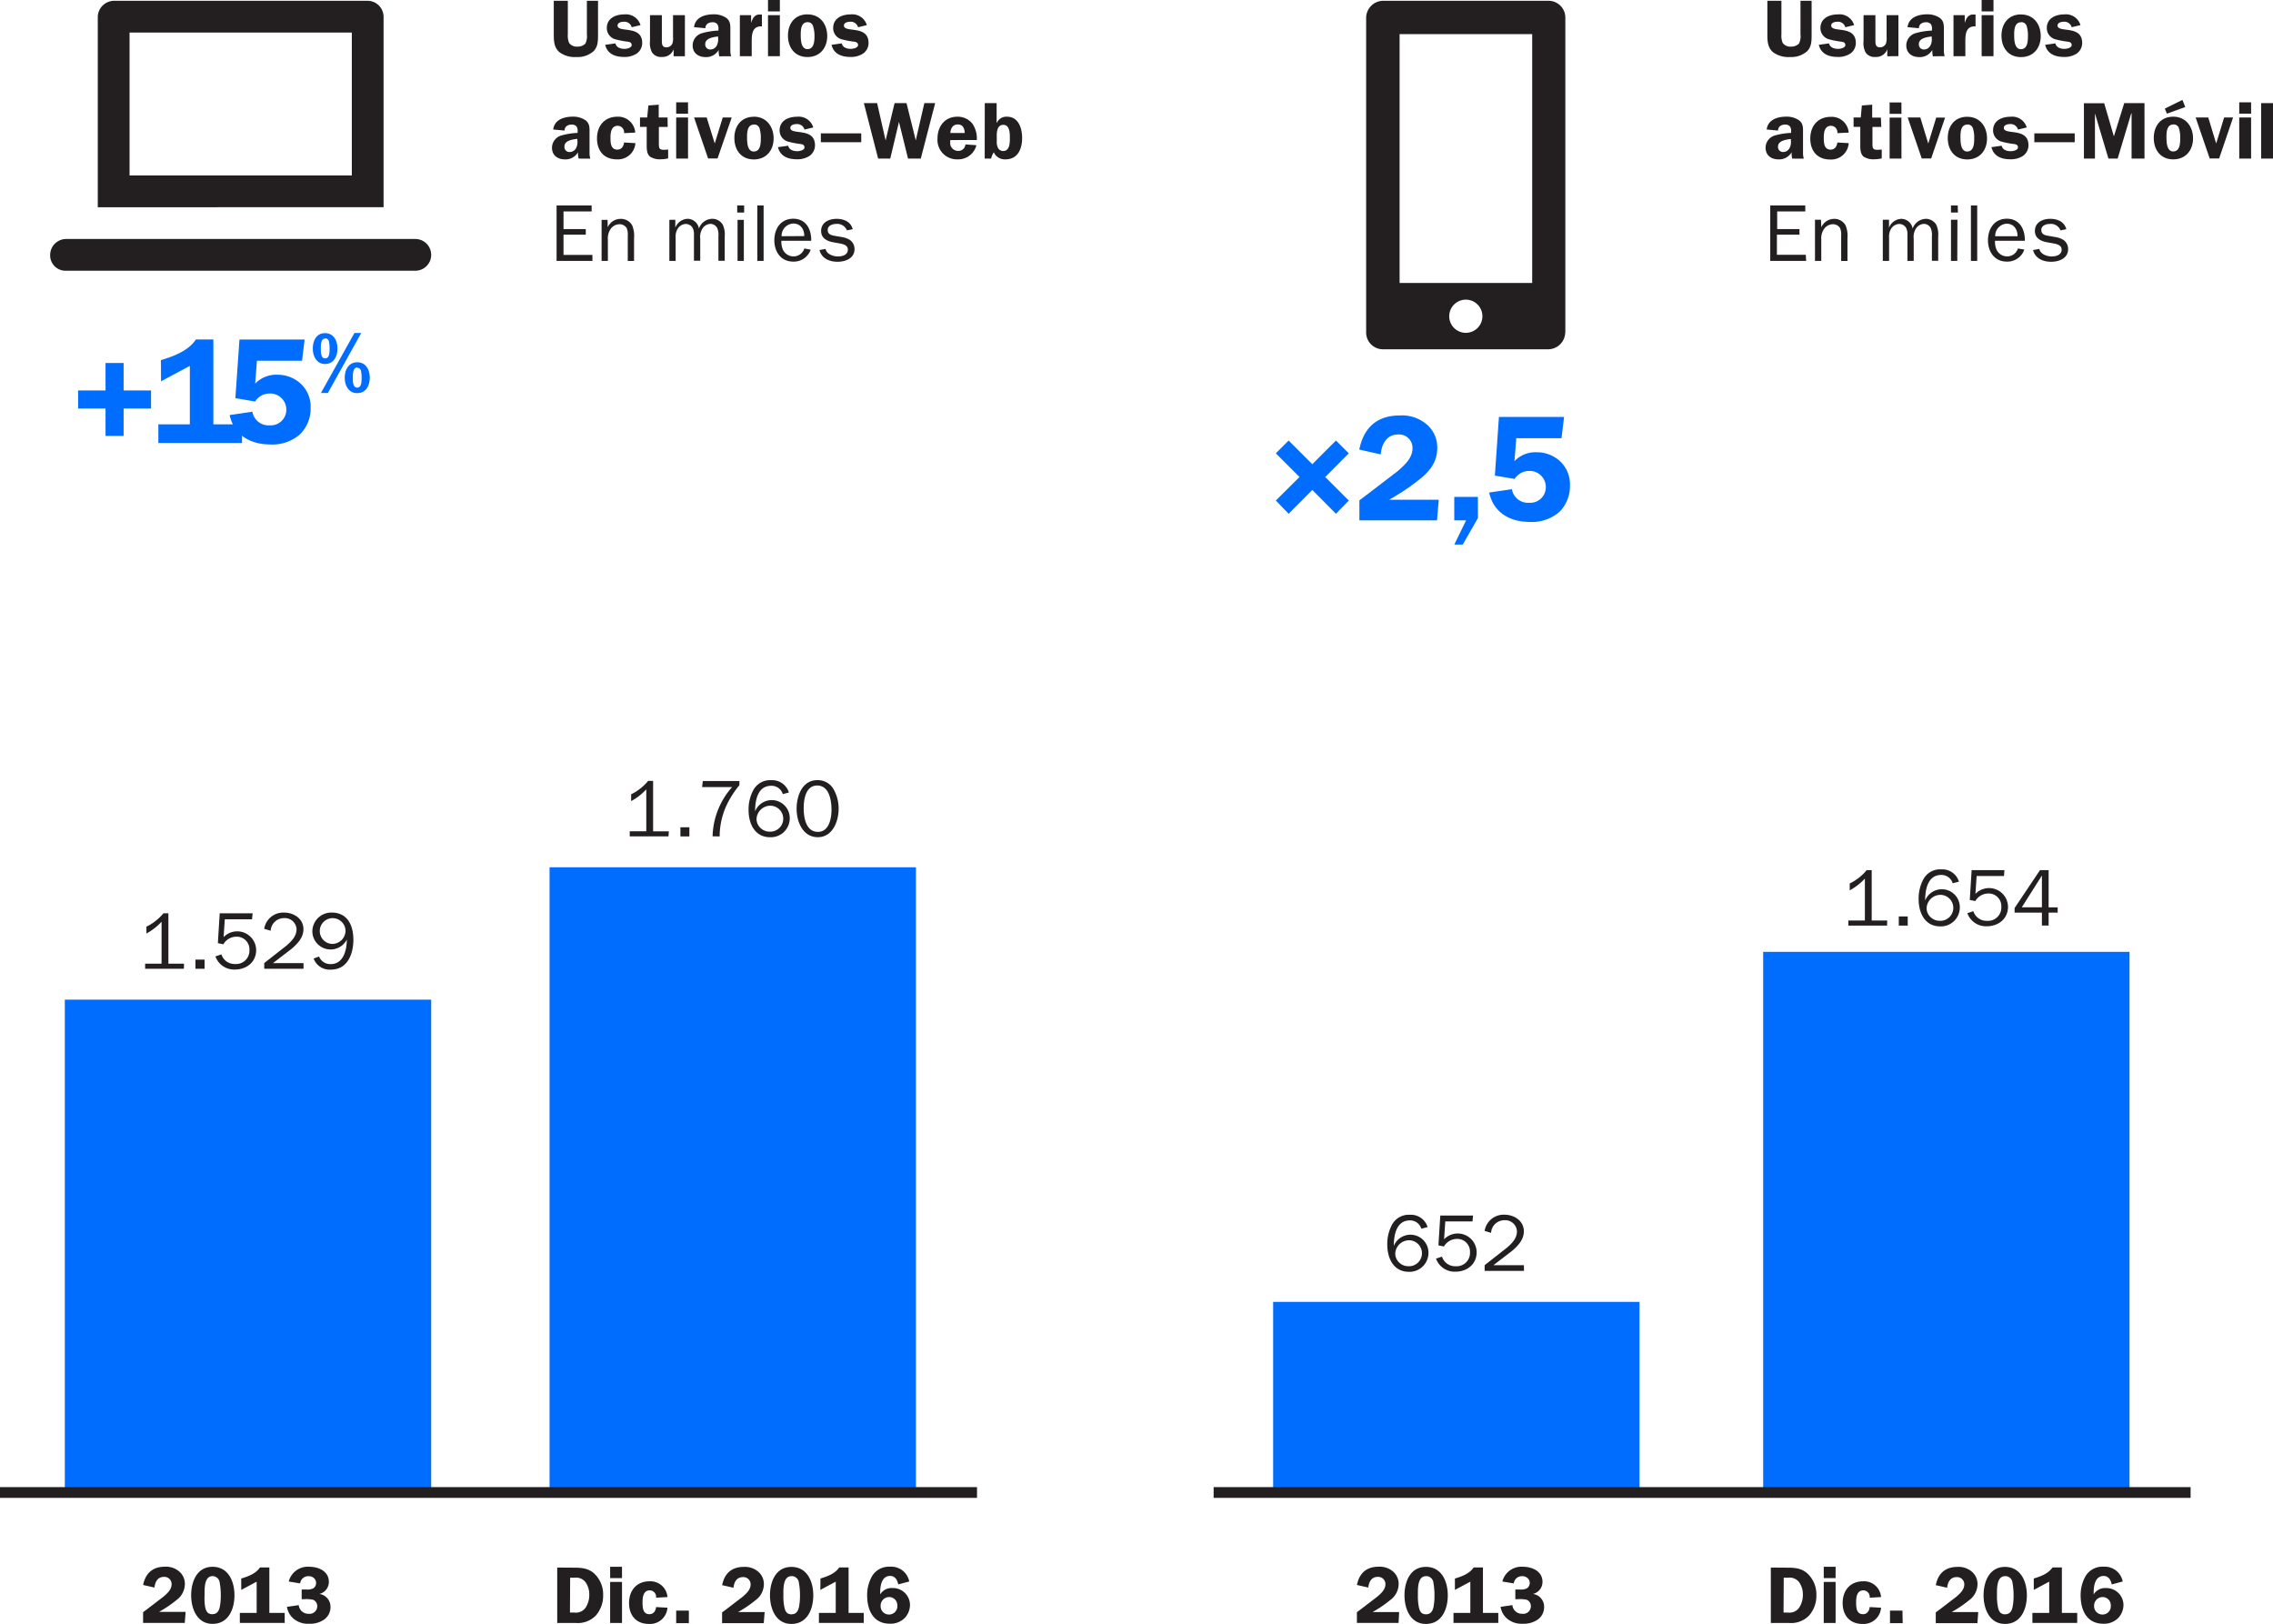 <svg xmlns="http://www.w3.org/2000/svg" xmlns:xlink="http://www.w3.org/1999/xlink" viewBox="0 0 600 428.57"><defs><style>.cls-1,.cls-5{fill:none;}.cls-2{fill:#006dff;}.cls-3{clip-path:url(#clip-path);}.cls-4{fill:#231f20;}.cls-5{stroke:#231f20;stroke-width:2.84px;}</style><clipPath id="clip-path"><rect class="cls-1" width="600" height="428.57"/></clipPath></defs><title>01-XX-02</title><g id="Layer_2" data-name="Layer 2"><g id="Layer_1-2" data-name="Layer 1"><rect class="cls-2" x="17.11" y="263.85" width="96.71" height="130.09"/><rect class="cls-2" x="145.07" y="228.91" width="96.71" height="165.02"/><g class="cls-3"><path class="cls-4" d="M234.68,426.14a2.19,2.19,0,0,1-2.22-2.35,2.25,2.25,0,0,1,2.22-2.26,2.14,2.14,0,0,1,2.18,2.2,2.18,2.18,0,0,1-2.18,2.41m5.33-8.72a4.82,4.82,0,0,0-5.05-3.9A5.17,5.17,0,0,0,230.2,416a10.09,10.09,0,0,0-1.3,5.1c0,3.88,1.62,7.46,6,7.46a5.31,5.31,0,0,0,3.82-1.41,5.08,5.08,0,0,0,1.49-3.5,4.5,4.5,0,0,0-4.67-4.5,3.47,3.47,0,0,0-3.2,1.68h0v-.49c0-1.75.36-4.39,2.65-4.39,1.28,0,1.92,1.11,2.11,2.24Zm-23.47,2.22,4.07-2.18v8.25h-4.44v2.64H228v-2.64H224v-12h-2.47c-1.09,1.62-3.11,2.37-4.95,2.92ZM208.95,416a1.92,1.92,0,0,1,1.94,1.79,18.36,18.36,0,0,1,.28,3.41,15.1,15.1,0,0,1-.26,2.94c-.24,1.09-.73,1.94-2,1.94s-1.64-.87-1.86-1.88a14.36,14.36,0,0,1-.26-3.18c0-1.54-.15-5,2.11-5m0,12.6c4.22,0,5.78-3.92,5.78-7.55s-1.6-7.5-5.78-7.5-5.65,4-5.65,7.5,1.53,7.55,5.65,7.55m-7.06-3.13h-7l.47-.28a30.87,30.87,0,0,0,4.14-2.86,5.28,5.28,0,0,0,2.19-4.24,4.25,4.25,0,0,0-1.68-3.43,5.36,5.36,0,0,0-3.62-1.11c-3.2,0-5.1,1.72-5.72,4.82l3,.68c.15-1.49.83-2.81,2.52-2.81a1.9,1.9,0,0,1,2,1.92c0,1.43-1.11,2.39-2.09,3.26l-4.35,3.33-1.09.81v2.83h11Zm-20-.38h-3.35v3.3h3.35Zm-5.65-3.58a4.5,4.5,0,0,0-4.73-4.16c-3.41,0-5.41,2.41-5.41,5.73s1.94,5.52,5.22,5.52a4.62,4.62,0,0,0,4.92-4.28l-3-.17c-.11,1-.66,1.88-1.77,1.88-1.79,0-1.81-1.88-1.81-3.2s.21-3.09,1.94-3.09a1.72,1.72,0,0,1,1.64,1.94Zm-12-8h-3.13v3h3.13Zm0,4h-3.13v10.83h3.13Zm-13.69-1.11h1.17a3.12,3.12,0,0,1,2.88,1.17,5.54,5.54,0,0,1,1,3.31,6.06,6.06,0,0,1-.81,3.16,3.12,3.12,0,0,1-3.14,1.56h-1.15Zm-3.41-2.68v14.63H152a6.6,6.6,0,0,0,5.31-2,7.94,7.94,0,0,0,1.9-5.33,7.56,7.56,0,0,0-2.26-5.63c-1.6-1.51-3.41-1.64-5.52-1.64Z"/><path class="cls-4" d="M555,426.14a2.19,2.19,0,0,1-2.22-2.35,2.25,2.25,0,0,1,2.22-2.26,2.14,2.14,0,0,1,2.18,2.2,2.18,2.18,0,0,1-2.18,2.41m5.33-8.72a4.82,4.82,0,0,0-5.05-3.9,5.17,5.17,0,0,0-4.76,2.49,10.09,10.09,0,0,0-1.3,5.1c0,3.88,1.62,7.46,6,7.46a5.31,5.31,0,0,0,3.82-1.41,5.08,5.08,0,0,0,1.49-3.5,4.5,4.5,0,0,0-4.67-4.5,3.47,3.47,0,0,0-3.2,1.68h0v-.49c0-1.75.36-4.39,2.65-4.39,1.28,0,1.92,1.11,2.11,2.24Zm-23.47,2.22,4.07-2.18v8.25h-4.44v2.64h11.83v-2.64h-4.05v-12h-2.47c-1.09,1.62-3.11,2.37-4.95,2.92ZM529.3,416a1.92,1.92,0,0,1,1.94,1.79,18.37,18.37,0,0,1,.28,3.41,15.1,15.1,0,0,1-.26,2.94c-.23,1.09-.73,1.94-2,1.94s-1.64-.87-1.86-1.88a14.37,14.37,0,0,1-.26-3.18c0-1.54-.15-5,2.11-5m0,12.6c4.22,0,5.78-3.92,5.78-7.55s-1.6-7.5-5.78-7.5-5.65,4-5.65,7.5,1.53,7.55,5.65,7.55m-7.06-3.13h-7l.47-.28a30.87,30.87,0,0,0,4.14-2.86,5.28,5.28,0,0,0,2.2-4.24,4.25,4.25,0,0,0-1.68-3.43,5.36,5.36,0,0,0-3.62-1.11c-3.2,0-5.1,1.72-5.71,4.82l3,.68c.15-1.49.83-2.81,2.52-2.81a1.9,1.9,0,0,1,2,1.92c0,1.43-1.11,2.39-2.09,3.26l-4.35,3.33-1.09.81v2.83h11Zm-20-.38H498.9v3.3h3.35Zm-5.65-3.58a4.5,4.5,0,0,0-4.73-4.16c-3.41,0-5.41,2.41-5.41,5.73s1.94,5.52,5.22,5.52a4.62,4.62,0,0,0,4.92-4.28l-3-.17c-.11,1-.66,1.88-1.77,1.88-1.79,0-1.81-1.88-1.81-3.2s.21-3.09,1.94-3.09a1.72,1.72,0,0,1,1.64,1.94Zm-12-8h-3.13v3h3.13Zm0,4h-3.13v10.83h3.13Zm-13.69-1.11h1.17a3.12,3.12,0,0,1,2.88,1.17,5.54,5.54,0,0,1,1,3.31,6.06,6.06,0,0,1-.81,3.16,3.12,3.12,0,0,1-3.14,1.56h-1.15Zm-3.41-2.68v14.63h4.82a6.6,6.6,0,0,0,5.31-2,7.94,7.94,0,0,0,1.9-5.33,7.56,7.56,0,0,0-2.26-5.63c-1.6-1.51-3.41-1.64-5.52-1.64Z"/><path class="cls-4" d="M215.88,219.56c-3.16,0-3.73-3.82-3.73-6.23s.56-6,3.56-6c3.22,0,3.78,4,3.78,6.44,0,2.28-.66,5.8-3.6,5.8m0,1.4c3.9,0,5.48-4.22,5.48-7.46a10.18,10.18,0,0,0-1.26-5.06,4.74,4.74,0,0,0-4.39-2.53c-4,0-5.44,4.22-5.44,7.55s1.58,7.5,5.61,7.5m-12.65-1.47a3.39,3.39,0,0,1-2.39-.87,3.29,3.29,0,0,1-1.15-2.39,3.67,3.67,0,0,1,3.71-3.58,3.42,3.42,0,1,1-.17,6.85m5-10.34a4.6,4.6,0,0,0-4.69-3.24,5,5,0,0,0-4.76,2.73,10.71,10.71,0,0,0-1.19,5.18c0,3.52,1.62,7.14,5.69,7.14a5,5,0,0,0,5.18-5,4.75,4.75,0,0,0-9.15-1.84h0c0-2.81.64-6.74,4.27-6.74a3.1,3.1,0,0,1,3.05,2.2Zm-18.27,11.6v-.49a20,20,0,0,1,1.54-7.12,24.84,24.84,0,0,1,3.67-5.91v-1.11h-9.66l-.19,1.6h7.93a20.25,20.25,0,0,0-5.16,13Zm-8-2.41h-2.36v2.41h2.36Zm-5.42,1.07H172.4V206.12h-1.32a13.14,13.14,0,0,1-4.48,3.52v1.81a15.46,15.46,0,0,0,4-3.11v11.07h-4.37v1.34h10.23Z"/><path class="cls-4" d="M87.71,249.14a3.4,3.4,0,1,1,3.5-3.43,3.53,3.53,0,0,1-3.5,3.43M82.79,253a4.5,4.5,0,0,0,4.58,2.92c4.39,0,5.91-4.18,5.91-7.87s-1.45-7.19-5.76-7.19a5,5,0,0,0-5.07,5A4.82,4.82,0,0,0,91.55,248h0c0,2.66-.85,6.46-4.22,6.46a3.16,3.16,0,0,1-3.11-2Zm-2.67,1.2H72.06l4.84-3.71c1.62-1.37,3.2-3,3.2-5.25,0-2.77-2.56-4.37-5.09-4.37a5.08,5.08,0,0,0-5.27,4.28l1.71.51a3.5,3.5,0,0,1,3.5-3.33,3.1,3.1,0,0,1,3.33,2.9c0,1.88-1.28,3.13-2.6,4.31l-5.93,4.65v1.51H80.12ZM66.69,241.06H58l-.49,7.87,1.45.3a4,4,0,0,1,3.45-2,3.34,3.34,0,0,1,3.43,3.48,3.53,3.53,0,0,1-3.81,3.73,3.63,3.63,0,0,1-3.58-2.54l-1.58.53A5.22,5.22,0,0,0,62,255.9c3.07,0,5.62-1.94,5.62-5.16a5,5,0,0,0-8.6-3.39l.32-4.71h7.18ZM54,253.28H51.59v2.41H54Zm-5.42,1.07H44.45V241.06H43.13a13.14,13.14,0,0,1-4.48,3.52v1.81a15.46,15.46,0,0,0,4-3.11v11.07H38.31v1.34H48.54Z"/><path class="cls-4" d="M79.63,419.53v2.56h.68a8.44,8.44,0,0,1,2.32.15A1.8,1.8,0,0,1,83.74,424a2,2,0,0,1-2.26,1.94,2.52,2.52,0,0,1-2.62-2.28l-3.11.45a5.07,5.07,0,0,0,2,3.33,5.87,5.87,0,0,0,3.84,1.13,6.5,6.5,0,0,0,3.92-1.07,4,4,0,0,0,1.73-3.33,3.4,3.4,0,0,0-2.94-3.46v0a3.26,3.26,0,0,0,2.51-3.18c0-2.86-2.75-4-5.22-4a5.18,5.18,0,0,0-5.37,3.9l3,.49a2.17,2.17,0,0,1,2.2-1.9,2,2,0,0,1,1.43.49,1.71,1.71,0,0,1-.15,2.71,3.34,3.34,0,0,1-1.77.32Zm-15.95.11,4.07-2.17v8.25H63.31v2.64H75.15v-2.64H71.1v-12H68.62c-1.09,1.62-3.11,2.37-4.95,2.92ZM56.08,416A1.92,1.92,0,0,1,58,417.76a18.45,18.45,0,0,1,.28,3.41,15.09,15.09,0,0,1-.26,2.94c-.23,1.09-.73,1.94-2,1.94s-1.64-.87-1.86-1.88A14.29,14.29,0,0,1,54,421c0-1.54-.15-5,2.11-5m0,12.6c4.22,0,5.78-3.92,5.78-7.55s-1.6-7.51-5.78-7.51-5.65,4-5.65,7.51,1.53,7.55,5.65,7.55M49,425.44H42l.47-.28a31,31,0,0,0,4.14-2.86,5.28,5.28,0,0,0,2.19-4.24,4.25,4.25,0,0,0-1.68-3.43,5.36,5.36,0,0,0-3.62-1.11c-3.2,0-5.1,1.73-5.72,4.82l3,.68c.15-1.49.83-2.82,2.52-2.82a1.9,1.9,0,0,1,2,1.92c0,1.43-1.11,2.39-2.09,3.26l-4.35,3.33-1.09.81v2.83h11Z"/><line class="cls-5" y1="393.93" x2="257.9" y2="393.93"/></g><rect class="cls-2" x="336.07" y="343.62" width="96.71" height="50.32"/><rect class="cls-2" x="465.42" y="251.23" width="96.71" height="142.71"/><g class="cls-3"><path class="cls-4" d="M539,239.47h-5.31l5.31-8.38Zm1.77,4.82v-3.41h2.39v-1.4h-2.39v-9.81h-2.28l-6.7,10v1.21H539v3.41ZM529.1,229.66h-8.65l-.49,7.87,1.45.3a4,4,0,0,1,3.45-2,3.34,3.34,0,0,1,3.43,3.48,3.52,3.52,0,0,1-3.81,3.73,3.63,3.63,0,0,1-3.58-2.54l-1.58.53a5.22,5.22,0,0,0,5.11,3.45c3.07,0,5.62-1.94,5.62-5.16a5,5,0,0,0-8.6-3.39l.32-4.71H529Zm-17,13.37a3.39,3.39,0,0,1-2.39-.87,3.29,3.29,0,0,1-1.15-2.39,3.67,3.67,0,0,1,3.71-3.58,3.42,3.42,0,1,1-.17,6.85m5-10.34a4.6,4.6,0,0,0-4.69-3.24,5,5,0,0,0-4.76,2.73,10.71,10.71,0,0,0-1.19,5.18c0,3.52,1.62,7.14,5.69,7.14a5,5,0,0,0,5.18-5,4.75,4.75,0,0,0-9.15-1.84h0c0-2.81.64-6.74,4.27-6.74a3.1,3.1,0,0,1,3,2.2Zm-13.52,9.19h-2.36v2.41h2.36Zm-5.42,1.07h-4.09V229.66h-1.32a13.14,13.14,0,0,1-4.48,3.52V235a15.46,15.46,0,0,0,4-3.11v11.07h-4.37v1.34h10.23Z"/><path class="cls-4" d="M402.27,333.94h-8.06l4.84-3.71c1.62-1.37,3.2-3,3.2-5.25,0-2.77-2.56-4.37-5.09-4.37a5.08,5.08,0,0,0-5.27,4.28l1.71.51a3.5,3.5,0,0,1,3.5-3.33,3.1,3.1,0,0,1,3.33,2.9c0,1.88-1.28,3.14-2.6,4.31l-5.93,4.65v1.51h10.38Zm-13.43-13.11h-8.65l-.49,7.87,1.45.3a4,4,0,0,1,3.45-2,3.34,3.34,0,0,1,3.43,3.48,3.53,3.53,0,0,1-3.81,3.73,3.62,3.62,0,0,1-3.58-2.54l-1.58.53a5.22,5.22,0,0,0,5.11,3.45c3.07,0,5.62-1.94,5.62-5.16a5,5,0,0,0-8.6-3.39l.32-4.71h7.18Zm-17,13.37a3.39,3.39,0,0,1-2.39-.87,3.29,3.29,0,0,1-1.15-2.39,3.67,3.67,0,0,1,3.71-3.58,3.42,3.42,0,1,1-.17,6.85m5-10.34a4.6,4.6,0,0,0-4.69-3.24,5,5,0,0,0-4.76,2.73,10.71,10.71,0,0,0-1.19,5.18c0,3.52,1.62,7.14,5.69,7.14a5,5,0,0,0,5.18-5,4.75,4.75,0,0,0-9.15-1.83h0c0-2.81.64-6.74,4.27-6.74a3.1,3.1,0,0,1,3,2.2Z"/><path class="cls-4" d="M400,419.53v2.56h.68a8.44,8.44,0,0,1,2.32.15A1.8,1.8,0,0,1,404.1,424a2,2,0,0,1-2.26,1.94,2.52,2.52,0,0,1-2.62-2.28l-3.11.45a5.07,5.07,0,0,0,2,3.33,5.87,5.87,0,0,0,3.84,1.13,6.5,6.5,0,0,0,3.92-1.07,4,4,0,0,0,1.73-3.33,3.4,3.4,0,0,0-2.94-3.46v0a3.26,3.26,0,0,0,2.51-3.18c0-2.86-2.75-4-5.22-4a5.18,5.18,0,0,0-5.37,3.9l3,.49a2.17,2.17,0,0,1,2.2-1.9,2,2,0,0,1,1.43.49,1.71,1.71,0,0,1-.15,2.71,3.34,3.34,0,0,1-1.77.32Zm-15.95.11,4.07-2.17v8.25h-4.44v2.64H395.5v-2.64h-4.05v-12H389c-1.09,1.62-3.11,2.37-4.95,2.92ZM376.44,416a1.92,1.92,0,0,1,1.94,1.79,18.45,18.45,0,0,1,.28,3.41,15.1,15.1,0,0,1-.26,2.94c-.23,1.09-.73,1.94-2,1.94s-1.64-.87-1.86-1.88a14.29,14.29,0,0,1-.26-3.18c0-1.54-.15-5,2.11-5m0,12.6c4.22,0,5.78-3.92,5.78-7.55s-1.6-7.51-5.78-7.51-5.65,4-5.65,7.51,1.53,7.55,5.65,7.55m-7.06-3.13h-7l.47-.28A31,31,0,0,0,367,422.3a5.28,5.28,0,0,0,2.2-4.24,4.25,4.25,0,0,0-1.68-3.43,5.36,5.36,0,0,0-3.62-1.11c-3.2,0-5.1,1.73-5.71,4.82l3,.68c.15-1.49.83-2.82,2.52-2.82a1.9,1.9,0,0,1,2,1.92c0,1.43-1.11,2.39-2.09,3.26l-4.35,3.33-1.09.81v2.83h11Z"/></g><line class="cls-5" x1="320.36" y1="393.93" x2="578.25" y2="393.93"/><g class="cls-3"><path class="cls-4" d="M536.67,66c.55,2.22,2.64,3.09,4.75,3.09s4.5-.89,4.5-3.35a2.9,2.9,0,0,0-1.3-2.45,5.9,5.9,0,0,0-2.26-.75l-1.58-.28c-1-.15-1.94-.4-1.94-1.58s1.32-1.58,2.3-1.58a2.72,2.72,0,0,1,2.77,1.71l1.53-.32c-.53-2-2.34-2.73-4.29-2.73s-4,.94-4,3.18c0,1.92,1.51,2.69,3.18,3l1.77.32c.94.17,2.11.49,2.11,1.64,0,1.39-1.47,1.79-2.62,1.79s-3-.55-3.26-2Zm-10-3.65a3.22,3.22,0,0,1,3-3.31c1.92,0,2.92,1.51,2.9,3.31Zm6,3.24a3,3,0,0,1-2.9,2.09A3.12,3.12,0,0,1,527.07,66a5.18,5.18,0,0,1-.45-2.45h7.87c.08-3-1.36-5.82-4.73-5.82s-5,2.71-5,5.69,1.68,5.63,5,5.63a4.72,4.72,0,0,0,4.6-3.18ZM521.92,54.23h-1.66V68.86h1.66Zm-5.14,0H515v1.87h1.83ZM516.7,58H515V68.86h1.66ZM497,58V68.86h1.66v-6.2a3.84,3.84,0,0,1,.66-2.48,2.69,2.69,0,0,1,2-1.07,2.15,2.15,0,0,1,1.81,1A3.63,3.63,0,0,1,503.5,62v6.87h1.66V63a4.09,4.09,0,0,1,.6-2.69,2.64,2.64,0,0,1,2.09-1.22,2.05,2.05,0,0,1,1.81,1.13,4.61,4.61,0,0,1,.3,2.15v6.46h1.66V62.4a6.13,6.13,0,0,0-.51-3.09,3.22,3.22,0,0,0-2.73-1.55,3.78,3.78,0,0,0-3.5,2.58,3.08,3.08,0,0,0-3-2.58,3.62,3.62,0,0,0-3.24,2.36h0V58Zm-16.32,0h-1.58V68.86h1.66V63.19a4.31,4.31,0,0,1,.85-2.92,2.92,2.92,0,0,1,2.24-1.09,2.21,2.21,0,0,1,1.86,1,4.22,4.22,0,0,1,.3,2v6.7h1.66v-6a7.15,7.15,0,0,0-.51-3.43,3.41,3.41,0,0,0-3.07-1.68A3.7,3.7,0,0,0,480.77,60h0Zm-4,9.25h-7.63V61.93H475V60.46h-5.88V55.81h7.42V54.23h-9.25V68.86h9.47Z"/><path class="cls-4" d="M596.87,41.85H600V27.22h-3.13ZM594.22,27h-3.13v3h3.13Zm0,4h-3.13V41.85h3.13Zm-4.75,0H587.1L585,37.88,582.91,31h-3.33l3.71,10.83h2.49Zm-13.38-4.63-4.65,2.3L572,30l4.84-1.75Zm-2.41,6.48a1.42,1.42,0,0,1,1.49,1,8.19,8.19,0,0,1,.34,2.69c0,1.3-.09,3.43-1.86,3.43s-1.77-2.64-1.77-3.88.11-3.22,1.79-3.22m0-2.07c-3.31,0-5.14,2.45-5.14,5.61s1.81,5.65,5.14,5.65,5.22-2.45,5.22-5.54S577,30.8,573.66,30.8m-11.08-.88h.09V41.85h3.41V27.22h-5.35L558,36l-2.56-8.76h-5.35V41.85H553V29.93h0l3.56,11.92H559ZM537,37.54h10.66V35.2H537Zm-2-3.9a4,4,0,0,0-4.26-2.83c-2.3,0-4.63,1-4.63,3.62a3.07,3.07,0,0,0,2.13,2.92,22.53,22.53,0,0,0,3.22.64c.58.06,1.22.19,1.22.92s-1.3,1-1.9,1c-1,0-2.18-.34-2.39-1.45l-2.71.38c.58,2.43,2.68,3.2,4.95,3.2a5.81,5.81,0,0,0,3.37-.89,3.4,3.4,0,0,0,1.45-2.79c0-4.88-6.5-2.58-6.5-4.61,0-.79,1-1,1.62-1a2,2,0,0,1,2.11,1.45Zm-15.7-.77a1.42,1.42,0,0,1,1.49,1,8.19,8.19,0,0,1,.34,2.69c0,1.3-.09,3.43-1.86,3.43s-1.77-2.64-1.77-3.88.11-3.22,1.79-3.22m0-2.07c-3.31,0-5.14,2.45-5.14,5.61s1.81,5.65,5.14,5.65,5.22-2.45,5.22-5.54-1.83-5.71-5.22-5.71m-5.85.21H511.1L509,37.88,506.9,31h-3.33l3.71,10.83h2.49Zm-11.53-4H498.8v3h3.13Zm0,4H498.8V41.85h3.13Zm-5.41,0H494.2V27.63l-2.73.21L491.19,31h-1.9v2.49h1.77v4.78c0,1,0,2.35.87,3.07a4.68,4.68,0,0,0,2.79.7,9.12,9.12,0,0,0,2-.23V39.46a10.42,10.42,0,0,1-1,.08c-1.34,0-1.45-.32-1.45-1.74V33.51h2.33ZM488,35a4.5,4.5,0,0,0-4.73-4.16c-3.41,0-5.41,2.41-5.41,5.74s1.94,5.52,5.22,5.52A4.62,4.62,0,0,0,488,37.78l-3-.17c-.11,1-.66,1.88-1.77,1.88-1.79,0-1.81-1.88-1.81-3.2s.21-3.09,1.94-3.09a1.72,1.72,0,0,1,1.64,1.94Zm-15.26,2.13a3.42,3.42,0,0,1-.43,2.09,1.89,1.89,0,0,1-1.58.9,1.31,1.31,0,0,1-1.39-1.43c0-1.58,2.2-1.86,3.39-2Zm3.41,4.75a5.2,5.2,0,0,1-.21-1.62V35.18c0-1.3.11-2.5-1-3.39a5.72,5.72,0,0,0-3.43-1c-2.28,0-4.84.77-5.16,3.39l3,.28c0-1.07.88-1.58,1.88-1.58a1.63,1.63,0,0,1,1.28.51,2.23,2.23,0,0,1,.28,1.43v.26a18,18,0,0,0-4.29.68A3.38,3.38,0,0,0,466.06,39c0,2,1.49,3.07,3.41,3.07a3.8,3.8,0,0,0,3.46-1.89,6.44,6.44,0,0,0,.15,1.68Z"/><path class="cls-4" d="M549.18,6.63a4,4,0,0,0-4.26-2.83c-2.3,0-4.63,1-4.63,3.62a3.07,3.07,0,0,0,2.13,2.92,22.83,22.83,0,0,0,3.22.64c.58.06,1.22.19,1.22.92s-1.3,1-1.9,1c-1,0-2.18-.34-2.39-1.45l-2.71.38c.58,2.43,2.68,3.2,4.95,3.2a5.81,5.81,0,0,0,3.37-.89,3.4,3.4,0,0,0,1.45-2.79c0-4.88-6.5-2.58-6.5-4.61,0-.79,1-1,1.62-1a2,2,0,0,1,2.11,1.45Zm-15.7-.77a1.42,1.42,0,0,1,1.49,1,8.16,8.16,0,0,1,.34,2.69c0,1.3-.09,3.43-1.86,3.43s-1.77-2.64-1.77-3.88.11-3.22,1.79-3.22m0-2.07c-3.31,0-5.14,2.45-5.14,5.61s1.81,5.65,5.14,5.65,5.22-2.45,5.22-5.54-1.83-5.71-5.22-5.71M526.22,0h-3.13V3h3.13Zm0,4h-3.13V14.84h3.13ZM515.66,4V14.84h3.13V10.7c0-1.92.3-3.86,2.69-3.73V3.84l-.53,0c-1.36-.11-2,1.09-2.32,2.24h0V4Zm-5.74,6.07a3.42,3.42,0,0,1-.43,2.09,1.89,1.89,0,0,1-1.58.9,1.31,1.31,0,0,1-1.39-1.43c0-1.58,2.2-1.86,3.39-2Zm3.41,4.75a5.2,5.2,0,0,1-.21-1.62V8.17c0-1.3.11-2.5-1-3.39a5.72,5.72,0,0,0-3.43-1c-2.28,0-4.84.77-5.16,3.39l3,.28c0-1.07.88-1.58,1.88-1.58a1.63,1.63,0,0,1,1.28.51,2.23,2.23,0,0,1,.28,1.43v.26a18,18,0,0,0-4.29.68A3.37,3.37,0,0,0,503.2,12c0,2,1.49,3.07,3.41,3.07a3.8,3.8,0,0,0,3.46-1.89,6.44,6.44,0,0,0,.15,1.68Zm-12.21,0V4H498V9.83a4.3,4.3,0,0,1-.17,1.66,1.7,1.7,0,0,1-1.58,1c-1.11,0-1.2-.83-1.2-1.71V4h-3.13v6.82a5.23,5.23,0,0,0,.53,3,2.8,2.8,0,0,0,2.64,1.21A3.08,3.08,0,0,0,498.18,13h0v1.85ZM489.43,6.63a4,4,0,0,0-4.26-2.83c-2.3,0-4.63,1-4.63,3.62a3.07,3.07,0,0,0,2.13,2.92,22.77,22.77,0,0,0,3.22.64c.58.06,1.22.19,1.22.92s-1.3,1-1.9,1c-1,0-2.18-.34-2.39-1.45l-2.71.38c.58,2.43,2.68,3.2,4.95,3.2a5.81,5.81,0,0,0,3.37-.89,3.4,3.4,0,0,0,1.45-2.79c0-4.88-6.5-2.58-6.5-4.61,0-.79,1-1,1.62-1a2,2,0,0,1,2.11,1.45ZM478.21.21h-2.94V9.06a4.38,4.38,0,0,1-.4,2.45,2.81,2.81,0,0,1-2.11.79,2.41,2.41,0,0,1-2.2-1,5,5,0,0,1-.32-2.26V.21h-3.71V9.06c0,1.79.06,3.48,1.51,4.73a6.86,6.86,0,0,0,4.48,1.26,6.27,6.27,0,0,0,4.5-1.53c1.21-1.19,1.19-2.86,1.19-4.46Z"/><path class="cls-4" d="M404.45,9V74.68h-35V9Zm-21.9,74.47a4.38,4.38,0,1,1,4.38,4.38,4.38,4.38,0,0,1-4.38-4.38m30.65,4.38V4.59A4.43,4.43,0,0,0,408.83.21H365a4.54,4.54,0,0,0-4.38,4.38V87.82A4.43,4.43,0,0,0,365,92.19h43.79a4.54,4.54,0,0,0,4.38-4.38"/><path class="cls-2" d="M400.25,115.66h11.94l.68-5.61H395.67l-1.07,15.48,5.21.88a4.59,4.59,0,0,1,3.86-2.11,4.25,4.25,0,0,1,4.38,4.3,4.11,4.11,0,0,1-4.38,4.1,4.31,4.31,0,0,1-4.58-3.58l-6,.88c1.19,5.37,5.53,7.76,10.75,7.76a11,11,0,0,0,7.84-2.7,9.53,9.53,0,0,0,2.74-6.85,8.37,8.37,0,0,0-2.55-6.41,9,9,0,0,0-6.21-2.43,7.63,7.63,0,0,0-5.89,2.35Zm-10.13,15.49h-6.24v6.2H387l-3.1,6.37h2.23l4-7Zm-10.34.76H366.69l.88-.52a57.82,57.82,0,0,0,7.72-5.33c2.55-2.19,4.1-4.46,4.1-7.92a7.93,7.93,0,0,0-3.14-6.41,10,10,0,0,0-6.77-2.07c-6,0-9.51,3.22-10.67,9l5.65,1.27c.28-2.79,1.55-5.26,4.7-5.26a3.55,3.55,0,0,1,3.7,3.58c0,2.67-2.07,4.46-3.9,6.09l-8.12,6.21-2,1.51v5.29h20.49Zm-43-12.26,6.25,6.25-6.25,6.21,3.38,3.5,6.25-6.29,6.25,6.29,3.38-3.5-6.21-6.21,6.21-6.25-3.38-3.38-6.25,6.25-6.25-6.25Z"/><path class="cls-4" d="M216.32,66c.56,2.22,2.64,3.09,4.75,3.09s4.5-.89,4.5-3.35a2.9,2.9,0,0,0-1.3-2.45,5.9,5.9,0,0,0-2.26-.75l-1.58-.28c-1-.15-1.94-.4-1.94-1.58s1.32-1.58,2.3-1.58a2.72,2.72,0,0,1,2.77,1.71l1.53-.32c-.53-2-2.34-2.73-4.29-2.73s-4.05.94-4.05,3.18c0,1.92,1.51,2.69,3.18,3l1.77.32c.94.17,2.11.49,2.11,1.64,0,1.39-1.47,1.79-2.62,1.79s-3-.55-3.26-2Zm-10-3.65A3.22,3.22,0,0,1,209.4,59c1.92,0,2.92,1.51,2.9,3.31Zm6,3.24a3,3,0,0,1-2.9,2.09A3.12,3.12,0,0,1,206.71,66a5.18,5.18,0,0,1-.45-2.45h7.87c.09-3-1.36-5.82-4.73-5.82s-5,2.71-5,5.69,1.68,5.63,5,5.63A4.72,4.72,0,0,0,214,65.9ZM201.57,54.23h-1.66V68.86h1.66Zm-5.14,0H194.6v1.87h1.83Zm-.08,3.8h-1.66V68.86h1.66Zm-19.66,0V68.86h1.66v-6.2a3.84,3.84,0,0,1,.66-2.48,2.69,2.69,0,0,1,2-1.07,2.15,2.15,0,0,1,1.81,1,3.63,3.63,0,0,1,.36,1.83v6.87h1.66V63a4.09,4.09,0,0,1,.6-2.69,2.64,2.64,0,0,1,2.09-1.22,2.05,2.05,0,0,1,1.81,1.13,4.61,4.61,0,0,1,.3,2.15v6.46h1.66V62.4a6.13,6.13,0,0,0-.51-3.09A3.22,3.22,0,0,0,188,57.75a3.78,3.78,0,0,0-3.5,2.58,3.08,3.08,0,0,0-3-2.58,3.62,3.62,0,0,0-3.24,2.36h0V58Zm-16.31,0H158.8V68.86h1.66V63.19a4.31,4.31,0,0,1,.85-2.92,2.92,2.92,0,0,1,2.24-1.09,2.21,2.21,0,0,1,1.86,1,4.22,4.22,0,0,1,.3,2v6.7h1.66v-6a7.15,7.15,0,0,0-.51-3.43,3.41,3.41,0,0,0-3.07-1.68A3.7,3.7,0,0,0,160.42,60h0Zm-4,9.25h-7.63V61.93h5.88V60.46h-5.88V55.81h7.42V54.23h-9.25V68.86h9.47Z"/><path class="cls-4" d="M259.93,41.85h1.7a5,5,0,0,1,.7-1.66,3.17,3.17,0,0,0,3.09,1.87c3.26,0,4.39-2.79,4.39-5.63,0-2.56-.94-5.63-4-5.63a2.74,2.74,0,0,0-2.65,1.58h-.08V27.22h-3.13Zm3.18-6.1c0-1.15.21-2.8,1.73-2.8,1.73,0,1.73,2.26,1.73,3.48s0,3.43-1.77,3.43a1.51,1.51,0,0,1-1.32-.75,3.35,3.35,0,0,1-.36-1.81Zm-12.26-.64c.11-1.24.64-2.26,2-2.26s1.75,1.09,1.81,2.26Zm7,1.85a7,7,0,0,0-1.11-4.24,4.94,4.94,0,0,0-4-1.92c-3.37,0-5.27,2.58-5.27,5.78a5.13,5.13,0,0,0,5.35,5.48,4.93,4.93,0,0,0,4.92-3.73l-2.9-.21a1.85,1.85,0,0,1-1.92,1.71,2.09,2.09,0,0,1-2.09-2.33l0-.53Zm-11-9.74H244l-2.13,9.21-.13.64h0l-2.45-9.85h-3.15l-2.37,9.85h0l-2.24-9.85h-3.5l3.77,14.63H235l2.3-9.68h0l2.39,9.68h3.37ZM216.68,37.54h10.66V35.2H216.68Zm-2-3.9a4,4,0,0,0-4.26-2.83c-2.3,0-4.63,1-4.63,3.62a3.07,3.07,0,0,0,2.13,2.92,22.53,22.53,0,0,0,3.22.64c.58.06,1.22.19,1.22.92s-1.3,1-1.9,1c-1,0-2.18-.34-2.39-1.45l-2.71.38c.58,2.43,2.68,3.2,4.95,3.2a5.81,5.81,0,0,0,3.37-.89,3.4,3.4,0,0,0,1.45-2.79c0-4.88-6.5-2.58-6.5-4.61,0-.79,1-1,1.62-1a2,2,0,0,1,2.11,1.45ZM199,32.87a1.42,1.42,0,0,1,1.49,1,8.19,8.19,0,0,1,.34,2.69c0,1.3-.08,3.43-1.86,3.43s-1.77-2.64-1.77-3.88.11-3.22,1.79-3.22m0-2.07c-3.31,0-5.14,2.45-5.14,5.61s1.81,5.65,5.14,5.65,5.22-2.45,5.22-5.54S202.34,30.8,199,30.8m-5.85.21h-2.37l-2.11,6.86L186.54,31h-3.33l3.71,10.83h2.49Zm-11.53-4h-3.13v3h3.13Zm0,4h-3.13V41.85h3.13Zm-5.41,0h-2.33V27.63l-2.73.21L170.84,31h-1.9v2.49h1.77v4.78c0,1,0,2.35.87,3.07a4.68,4.68,0,0,0,2.79.7,9.12,9.12,0,0,0,2-.23V39.46a10.42,10.42,0,0,1-1,.08c-1.34,0-1.45-.32-1.45-1.74V33.51h2.33ZM167.68,35A4.5,4.5,0,0,0,163,30.8c-3.41,0-5.41,2.41-5.41,5.74s1.94,5.52,5.22,5.52a4.62,4.62,0,0,0,4.92-4.28l-3-.17c-.11,1-.66,1.88-1.77,1.88-1.79,0-1.81-1.88-1.81-3.2s.21-3.09,1.94-3.09a1.72,1.72,0,0,1,1.64,1.94Zm-15.26,2.13a3.42,3.42,0,0,1-.43,2.09,1.89,1.89,0,0,1-1.58.9A1.31,1.31,0,0,1,149,38.65c0-1.58,2.2-1.86,3.39-2Zm3.41,4.75a5.2,5.2,0,0,1-.21-1.62V35.18c0-1.3.11-2.5-1-3.39a5.72,5.72,0,0,0-3.43-1c-2.28,0-4.84.77-5.16,3.39l3,.28c0-1.07.88-1.58,1.88-1.58a1.63,1.63,0,0,1,1.28.51,2.23,2.23,0,0,1,.28,1.43v.26a18,18,0,0,0-4.29.68A3.38,3.38,0,0,0,145.71,39c0,2,1.49,3.07,3.41,3.07a3.8,3.8,0,0,0,3.46-1.89,6.44,6.44,0,0,0,.15,1.68Z"/><path class="cls-4" d="M228.82,6.63a4,4,0,0,0-4.26-2.83c-2.3,0-4.63,1-4.63,3.62a3.07,3.07,0,0,0,2.13,2.92,22.83,22.83,0,0,0,3.22.64c.58.06,1.22.19,1.22.92s-1.3,1-1.9,1c-1,0-2.18-.34-2.39-1.45l-2.71.38c.57,2.43,2.68,3.2,4.95,3.2a5.81,5.81,0,0,0,3.37-.89,3.4,3.4,0,0,0,1.45-2.79c0-4.88-6.5-2.58-6.5-4.61,0-.79,1-1,1.62-1a2,2,0,0,1,2.11,1.45Zm-15.7-.77a1.42,1.42,0,0,1,1.49,1A8.16,8.16,0,0,1,215,9.53c0,1.3-.09,3.43-1.86,3.43s-1.77-2.64-1.77-3.88.11-3.22,1.79-3.22m0-2.07C209.8,3.79,208,6.24,208,9.4s1.81,5.65,5.14,5.65,5.22-2.45,5.22-5.54-1.83-5.71-5.22-5.71M205.86,0h-3.13V3h3.13Zm0,4h-3.13V14.84h3.13ZM195.3,4V14.84h3.13V10.7c0-1.92.3-3.86,2.69-3.73V3.84l-.53,0c-1.36-.11-2,1.09-2.32,2.24h0V4Zm-5.74,6.07a3.42,3.42,0,0,1-.43,2.09,1.89,1.89,0,0,1-1.58.9,1.31,1.31,0,0,1-1.39-1.43c0-1.58,2.2-1.86,3.39-2ZM193,14.84a5.2,5.2,0,0,1-.21-1.62V8.17c0-1.3.11-2.5-1-3.39a5.72,5.72,0,0,0-3.43-1c-2.28,0-4.84.77-5.16,3.39l3,.28c0-1.07.88-1.58,1.88-1.58a1.63,1.63,0,0,1,1.28.51,2.23,2.23,0,0,1,.28,1.43v.26a18,18,0,0,0-4.29.68A3.37,3.37,0,0,0,182.84,12c0,2,1.49,3.07,3.41,3.07a3.8,3.8,0,0,0,3.46-1.89,6.44,6.44,0,0,0,.15,1.68Zm-12.21,0V4h-3.13V9.83a4.29,4.29,0,0,1-.17,1.66,1.7,1.7,0,0,1-1.58,1c-1.11,0-1.2-.83-1.2-1.71V4h-3.13v6.82a5.23,5.23,0,0,0,.53,3,2.8,2.8,0,0,0,2.64,1.21A3.08,3.08,0,0,0,177.82,13h0v1.85ZM169.07,6.63a4,4,0,0,0-4.26-2.83c-2.3,0-4.63,1-4.63,3.62a3.07,3.07,0,0,0,2.13,2.92,22.77,22.77,0,0,0,3.22.64c.58.06,1.22.19,1.22.92s-1.3,1-1.9,1c-1,0-2.18-.34-2.39-1.45l-2.71.38c.58,2.43,2.68,3.2,4.95,3.2a5.81,5.81,0,0,0,3.37-.89,3.4,3.4,0,0,0,1.45-2.79c0-4.88-6.5-2.58-6.5-4.61,0-.79,1-1,1.62-1a2,2,0,0,1,2.11,1.45ZM157.86.21h-2.94V9.06a4.38,4.38,0,0,1-.4,2.45,2.81,2.81,0,0,1-2.11.79,2.41,2.41,0,0,1-2.2-1,5,5,0,0,1-.32-2.26V.21h-3.71V9.06c0,1.79.06,3.48,1.51,4.73a6.86,6.86,0,0,0,4.48,1.26,6.28,6.28,0,0,0,4.5-1.53c1.21-1.19,1.19-2.86,1.19-4.46Z"/><path class="cls-4" d="M17.43,71.46h92.2a4.19,4.19,0,1,0,0-8.38H17.43a4.23,4.23,0,0,0-4.19,4.19,4.06,4.06,0,0,0,4.19,4.19M92.87,46.31H34.2V8.59H92.87Zm8.38,8.38V4.4A4.24,4.24,0,0,0,97.06.21H30A4.35,4.35,0,0,0,25.81,4.4V54.7Z"/><path class="cls-2" d="M94.3,103.76c2.33,0,3.3-2,3.3-4.08s-1-4.06-3.3-4.06S91,97.65,91,99.68s1,4.08,3.25,4.08m-8.47-7.69c2.33,0,3.3-2,3.3-4.08s-1-4.06-3.3-4.06S82.57,90,82.57,92s1,4.08,3.25,4.08m8.47,1a1,1,0,0,1,1,.83,8.61,8.61,0,0,1,.16,1.89c0,.85,0,2.52-1.18,2.52s-1.13-1.8-1.13-2.61S93.1,97,94.3,97m-9.58,6.72h1.83l8.8-15.83H93.56Zm1.11-14.41a1,1,0,0,1,1,.83A8.6,8.6,0,0,1,87,92.08c0,.85,0,2.52-1.18,2.52S84.69,92.8,84.69,92s-.07-2.63,1.13-2.63m-18,5.85H79.73l.68-5.61H63.21l-1.08,15.48,5.21.88a4.59,4.59,0,0,1,3.86-2.11,4.25,4.25,0,0,1,4.38,4.3,4.11,4.11,0,0,1-4.38,4.1,4.32,4.32,0,0,1-4.58-3.59l-6,.88c1.19,5.37,5.53,7.76,10.75,7.76a11,11,0,0,0,7.84-2.7A9.53,9.53,0,0,0,82,107.75a8.37,8.37,0,0,0-2.54-6.41,9,9,0,0,0-6.21-2.43,7.63,7.63,0,0,0-5.89,2.35Zm-25.31,5.42,7.6-4.06V112H41.8v4.93H63.89V112H56.32V89.6H51.71c-2,3-5.81,4.42-9.23,5.45ZM27.86,95.81v7.24H20.62v4.77h7.24v7.24h4.77v-7.24h7.24v-4.77H32.63V95.81Z"/></g></g></g></svg>